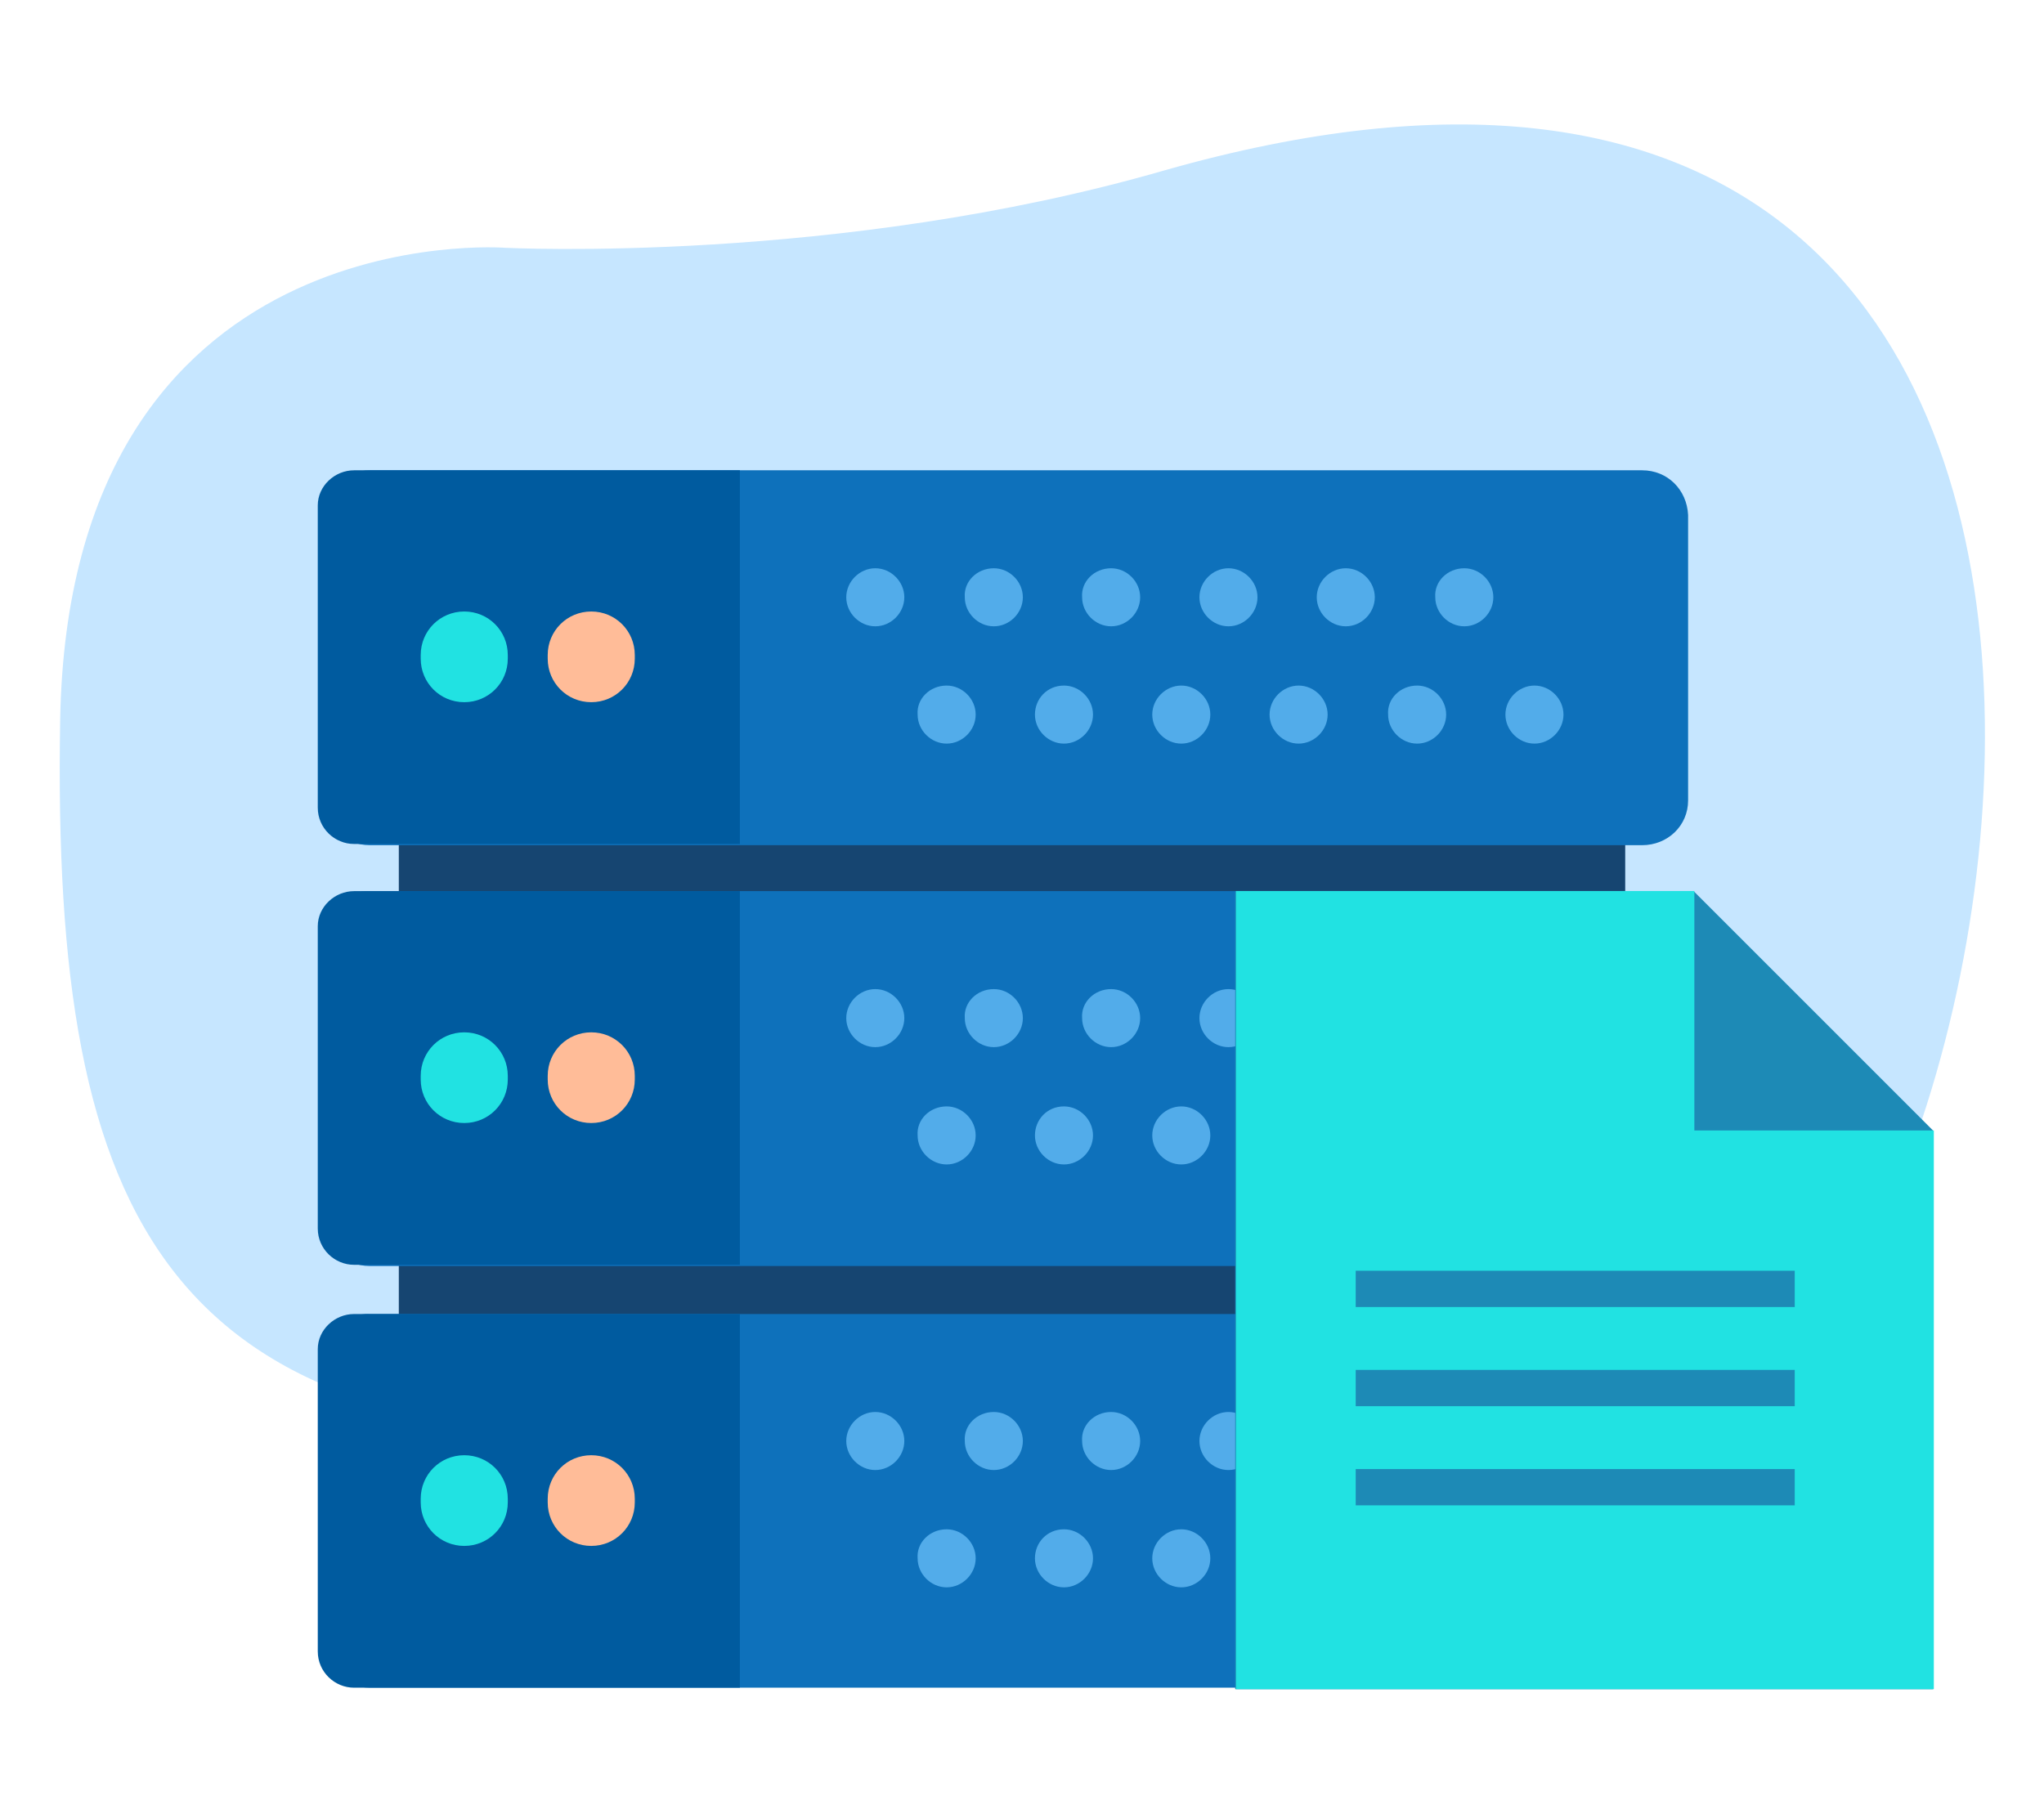 <?xml version="1.0" encoding="utf-8"?>
<!-- Generator: Adobe Illustrator 22.0.1, SVG Export Plug-In . SVG Version: 6.00 Build 0)  -->
<svg version="1.1" id="Layer_1" xmlns="http://www.w3.org/2000/svg" xmlns:xlink="http://www.w3.org/1999/xlink" x="0px" y="0px"
	 viewBox="0 0 169 150" style="enable-background:new 0 0 169 150;" xml:space="preserve">
<style type="text/css">
	.st0{fill:#C6E6FF;}
	.st1{fill:#164571;}
	.st2{fill:#0E71BB;}
	.st3{fill:#005B9F;}
	.st4{fill:#21E2E2;}
	.st5{fill:#FFBC98;}
	.st6{fill:#52ACEA;}
	.st7{fill:#1D8AB6;}
</style>
<g id="Group_8505" transform="translate(-590.726 -2685.409)">
	<path id="Path_6215" class="st0" d="M687,2699.5c-27,7.8-54.5,6.4-54.5,6.4s-36.1-2.8-36.8,39.1c-0.7,41.9,8.8,60.7,52.8,59.1
		c44-1.6,47,11.5,78.3,4.1C758.2,2800.7,783,2672.2,687,2699.5z"/>
	<g id="Group_8436" transform="translate(-155)">
		<rect id="Rectangle_3498" x="778.7" y="2749.4" class="st1" width="101.4" height="53.3"/>
		<g id="Group_8435" transform="translate(560 -407)">
			<g id="Group_5865_1_" transform="translate(237 3263.773) rotate(-90)">
				<g id="Group_5793_1_" transform="translate(0 0)">
					<g id="Group_5744_1_" transform="translate(41.774 0) rotate(90)">
						<path id="Path_3764_1_" class="st2" d="M-20.7-55.9H84.5c2.1,0,3.7,1.6,3.8,3.7v23.6c0,2.1-1.7,3.7-3.8,3.7H-20.7
							c-2.1,0-3.7-1.6-3.8-3.7v-23.6C-24.4-54.3-22.7-56-20.7-55.9z"/>
						<path id="Rectangle_1631_1_" class="st3" d="M-22-55.9H9.9l0,0V-25l0,0H-22c-1.6,0-3-1.3-3-3v-25C-25-54.6-23.6-55.9-22-55.9z
							"/>
						<g id="Group_5597_1_" transform="translate(11.511 15.776)">
							<path id="Rectangle_1425_1_" class="st4" d="M-24.4-60L-24.4-60c2,0,3.6,1.6,3.6,3.6v0.3c0,2-1.6,3.6-3.6,3.6l0,0
								c-2,0-3.6-1.6-3.6-3.6v-0.3C-28-58.4-26.4-60-24.4-60z"/>
							<path id="Rectangle_1442_1_" class="st5" d="M-13.9-60L-13.9-60c2,0,3.6,1.6,3.6,3.6v0.3c0,2-1.6,3.6-3.6,3.6l0,0
								c-2,0-3.6-1.6-3.6-3.6v-0.3C-17.5-58.4-15.9-60-13.9-60z"/>
						</g>
						<g id="Group_5710_1_" transform="translate(58.996 11.001)">
							<g id="Group_5584_1_" transform="translate(0 0)">
								<path id="Rectangle_1405_1_" class="st6" d="M-37.9-58.8L-37.9-58.8c1.3,0,2.4,1.1,2.4,2.4l0,0c0,1.3-1.1,2.4-2.4,2.4l0,0
									c-1.3,0-2.4-1.1-2.4-2.4l0,0C-40.3-57.7-39.2-58.8-37.9-58.8z"/>
								<path id="Rectangle_1424_1_" class="st6" d="M-32-49.1L-32-49.1c1.3,0,2.4,1.1,2.4,2.4l0,0c0,1.3-1.1,2.4-2.4,2.4l0,0
									c-1.3,0-2.4-1.1-2.4-2.4l0,0C-34.5-48-33.4-49.1-32-49.1z"/>
								<path id="Rectangle_1410_1_" class="st6" d="M10.8-58.8L10.8-58.8c1.3,0,2.4,1.1,2.4,2.4l0,0c0,1.3-1.1,2.4-2.4,2.4l0,0
									c-1.3,0-2.4-1.1-2.4-2.4l0,0C8.3-57.7,9.4-58.8,10.8-58.8z"/>
								<path id="Rectangle_1419_1_" class="st6" d="M16.6-49.1L16.6-49.1c1.3,0,2.4,1.1,2.4,2.4l0,0c0,1.3-1.1,2.4-2.4,2.4l0,0
									c-1.3,0-2.4-1.1-2.4-2.4l0,0C14.2-48,15.3-49.1,16.6-49.1z"/>
								<path id="Rectangle_1406_1_" class="st6" d="M-28.1-58.8L-28.1-58.8c1.3,0,2.4,1.1,2.4,2.4l0,0c0,1.3-1.1,2.4-2.4,2.4l0,0
									c-1.3,0-2.4-1.1-2.4-2.4l0,0C-30.6-57.7-29.5-58.8-28.1-58.8z"/>
								<path id="Rectangle_1423_1_" class="st6" d="M-22.3-49.1L-22.3-49.1c1.3,0,2.4,1.1,2.4,2.4l0,0c0,1.3-1.1,2.4-2.4,2.4l0,0
									c-1.3,0-2.4-1.1-2.4-2.4l0,0C-24.7-48-23.7-49.1-22.3-49.1z"/>
								<path id="Rectangle_1407_1_" class="st6" d="M-18.4-58.8L-18.4-58.8c1.3,0,2.4,1.1,2.4,2.4l0,0c0,1.3-1.1,2.4-2.4,2.4l0,0
									c-1.3,0-2.4-1.1-2.4-2.4l0,0C-20.9-57.7-19.8-58.8-18.4-58.8z"/>
								<path id="Rectangle_1422_1_" class="st6" d="M-12.6-49.1L-12.6-49.1c1.3,0,2.4,1.1,2.4,2.4l0,0c0,1.3-1.1,2.4-2.4,2.4l0,0
									c-1.3,0-2.4-1.1-2.4-2.4l0,0C-15-48-13.9-49.1-12.6-49.1z"/>
								<path id="Rectangle_1408_1_" class="st6" d="M-8.7-58.8L-8.7-58.8c1.3,0,2.4,1.1,2.4,2.4l0,0c0,1.3-1.1,2.4-2.4,2.4l0,0
									c-1.3,0-2.4-1.1-2.4-2.4l0,0C-11.1-57.7-10-58.8-8.7-58.8z"/>
								<path id="Rectangle_1421_1_" class="st6" d="M-2.9-49.1L-2.9-49.1c1.3,0,2.4,1.1,2.4,2.4l0,0c0,1.3-1.1,2.4-2.4,2.4l0,0
									c-1.3,0-2.4-1.1-2.4-2.4l0,0C-5.3-48-4.2-49.1-2.9-49.1z"/>
								<path id="Rectangle_1409_1_" class="st6" d="M1-58.8L1-58.8c1.3,0,2.4,1.1,2.4,2.4l0,0c0,1.3-1.1,2.4-2.4,2.4l0,0
									c-1.3,0-2.4-1.1-2.4-2.4l0,0C-1.4-57.7-0.3-58.8,1-58.8z"/>
								<path id="Rectangle_1420_1_" class="st6" d="M6.9-49.1L6.9-49.1c1.3,0,2.4,1.1,2.4,2.4l0,0c0,1.3-1.1,2.4-2.4,2.4l0,0
									c-1.3,0-2.4-1.1-2.4-2.4l0,0C4.4-48,5.5-49.1,6.9-49.1z"/>
							</g>
						</g>
					</g>
				</g>
			</g>
			<g id="Group_5866_1_" transform="translate(237 3311.043) rotate(-90)">
				<g id="Group_5793-2_1_" transform="translate(0 0)">
					<g id="Group_5744-2_1_" transform="translate(41.774 0) rotate(90)">
						<path id="Path_3764-2_1_" class="st2" d="M-20.7-68.2H84.5c2.1,0,3.7,1.6,3.8,3.7V-41c0,2.1-1.7,3.7-3.8,3.7H-20.7
							c-2.1,0-3.7-1.6-3.8-3.7v-23.6C-24.4-66.6-22.7-68.3-20.7-68.2z"/>
						<path id="Rectangle_1631-2_1_" class="st3" d="M-22-68.2H9.9l0,0v30.9l0,0H-22c-1.6,0-3-1.3-3-3v-25
							C-25-66.9-23.6-68.2-22-68.2z"/>
						<g id="Group_5597-2_1_" transform="translate(11.511 15.776)">
							<path id="Rectangle_1425-2_1_" class="st4" d="M-24.4-72.3L-24.4-72.3c2,0,3.6,1.6,3.6,3.6v0.3c0,2-1.6,3.6-3.6,3.6l0,0
								c-2,0-3.6-1.6-3.6-3.6v-0.3C-28-70.7-26.4-72.3-24.4-72.3z"/>
							<path id="Rectangle_1442-2_1_" class="st5" d="M-13.9-72.3L-13.9-72.3c2,0,3.6,1.6,3.6,3.6v0.3c0,2-1.6,3.6-3.6,3.6l0,0
								c-2,0-3.6-1.6-3.6-3.6v-0.3C-17.5-70.7-15.9-72.3-13.9-72.3z"/>
						</g>
						<g id="Group_5710-2_1_" transform="translate(58.996 11.001)">
							<g id="Group_5584-2_1_" transform="translate(0 0)">
								<path id="Rectangle_1405-2_1_" class="st6" d="M-37.9-71.1L-37.9-71.1c1.3,0,2.4,1.1,2.4,2.4l0,0c0,1.3-1.1,2.4-2.4,2.4l0,0
									c-1.3,0-2.4-1.1-2.4-2.4l0,0C-40.3-70-39.2-71.1-37.9-71.1z"/>
								<path id="Rectangle_1424-2_1_" class="st6" d="M-32-61.4L-32-61.4c1.3,0,2.4,1.1,2.4,2.4l0,0c0,1.3-1.1,2.4-2.4,2.4l0,0
									c-1.3,0-2.4-1.1-2.4-2.4l0,0C-34.5-60.3-33.4-61.4-32-61.4z"/>
								<path id="Rectangle_1410-2_1_" class="st6" d="M10.8-71.1L10.8-71.1c1.3,0,2.4,1.1,2.4,2.4l0,0c0,1.3-1.1,2.4-2.4,2.4l0,0
									c-1.3,0-2.4-1.1-2.4-2.4l0,0C8.3-70,9.4-71.1,10.8-71.1z"/>
								<path id="Rectangle_1419-2_1_" class="st6" d="M16.6-61.4L16.6-61.4c1.3,0,2.4,1.1,2.4,2.4l0,0c0,1.3-1.1,2.4-2.4,2.4l0,0
									c-1.3,0-2.4-1.1-2.4-2.4l0,0C14.2-60.3,15.3-61.4,16.6-61.4z"/>
								<path id="Rectangle_1406-2_1_" class="st6" d="M-28.1-71.1L-28.1-71.1c1.3,0,2.4,1.1,2.4,2.4l0,0c0,1.3-1.1,2.4-2.4,2.4l0,0
									c-1.3,0-2.4-1.1-2.4-2.4l0,0C-30.6-70-29.5-71.1-28.1-71.1z"/>
								<path id="Rectangle_1423-2_1_" class="st6" d="M-22.3-61.4L-22.3-61.4c1.3,0,2.4,1.1,2.4,2.4l0,0c0,1.3-1.1,2.4-2.4,2.4l0,0
									c-1.3,0-2.4-1.1-2.4-2.4l0,0C-24.7-60.3-23.7-61.4-22.3-61.4z"/>
								<path id="Rectangle_1407-2_1_" class="st6" d="M-18.4-71.1L-18.4-71.1c1.3,0,2.4,1.1,2.4,2.4l0,0c0,1.3-1.1,2.4-2.4,2.4l0,0
									c-1.3,0-2.4-1.1-2.4-2.4l0,0C-20.9-70-19.8-71.1-18.4-71.1z"/>
								<path id="Rectangle_1422-2_1_" class="st6" d="M-12.6-61.4L-12.6-61.4c1.3,0,2.4,1.1,2.4,2.4l0,0c0,1.3-1.1,2.4-2.4,2.4l0,0
									c-1.3,0-2.4-1.1-2.4-2.4l0,0C-15-60.3-13.9-61.4-12.6-61.4z"/>
								<path id="Rectangle_1408-2_1_" class="st6" d="M-8.7-71.1L-8.7-71.1c1.3,0,2.4,1.1,2.4,2.4l0,0c0,1.3-1.1,2.4-2.4,2.4l0,0
									c-1.3,0-2.4-1.1-2.4-2.4l0,0C-11.1-70-10-71.1-8.7-71.1z"/>
								<path id="Rectangle_1421-2_1_" class="st6" d="M-2.9-61.4L-2.9-61.4c1.3,0,2.4,1.1,2.4,2.4l0,0c0,1.3-1.1,2.4-2.4,2.4l0,0
									c-1.3,0-2.4-1.1-2.4-2.4l0,0C-5.3-60.3-4.2-61.4-2.9-61.4z"/>
								<path id="Rectangle_1409-2_1_" class="st6" d="M1-71.1L1-71.1c1.3,0,2.4,1.1,2.4,2.4l0,0c0,1.3-1.1,2.4-2.4,2.4l0,0
									c-1.3,0-2.4-1.1-2.4-2.4l0,0C-1.4-70-0.3-71.1,1-71.1z"/>
								<path id="Rectangle_1420-2_1_" class="st6" d="M6.9-61.4L6.9-61.4c1.3,0,2.4,1.1,2.4,2.4l0,0c0,1.3-1.1,2.4-2.4,2.4l0,0
									c-1.3,0-2.4-1.1-2.4-2.4l0,0C4.4-60.3,5.5-61.4,6.9-61.4z"/>
							</g>
						</g>
					</g>
				</g>
			</g>
			<g id="Group_5894_1_" transform="translate(237 3216.773) rotate(-90)">
				<g id="Group_5793-3_1_" transform="translate(0 0)">
					<g id="Group_5744-3_1_" transform="translate(41.774 0) rotate(90)">
						<path id="Path_3764-3_1_" class="st2" d="M-20.7-43.7H84.5c2.1,0,3.7,1.6,3.8,3.7v23.6c0,2.1-1.7,3.7-3.8,3.7H-20.7
							c-2.1,0-3.7-1.6-3.8-3.7V-40C-24.4-42.1-22.7-43.7-20.7-43.7z"/>
						<path id="Rectangle_1631-3_1_" class="st3" d="M-22-43.7H9.9l0,0v30.9l0,0H-22c-1.6,0-3-1.3-3-3v-25
							C-25-42.4-23.6-43.7-22-43.7z"/>
						<g id="Group_5597-3_1_" transform="translate(11.511 15.776)">
							<path id="Rectangle_1425-3_1_" class="st4" d="M-24.4-47.8L-24.4-47.8c2,0,3.6,1.6,3.6,3.6v0.3c0,2-1.6,3.6-3.6,3.6l0,0
								c-2,0-3.6-1.6-3.6-3.6v-0.3C-28-46.2-26.4-47.8-24.4-47.8z"/>
							<path id="Rectangle_1442-3_1_" class="st5" d="M-13.9-47.8L-13.9-47.8c2,0,3.6,1.6,3.6,3.6v0.3c0,2-1.6,3.6-3.6,3.6l0,0
								c-2,0-3.6-1.6-3.6-3.6v-0.3C-17.5-46.2-15.9-47.8-13.9-47.8z"/>
						</g>
						<g id="Group_5710-3_1_" transform="translate(58.996 11.001)">
							<g id="Group_5584-3_1_" transform="translate(0 0)">
								<path id="Rectangle_1405-3_1_" class="st6" d="M-37.9-46.6L-37.9-46.6c1.3,0,2.4,1.1,2.4,2.4l0,0c0,1.3-1.1,2.4-2.4,2.4l0,0
									c-1.3,0-2.4-1.1-2.4-2.4l0,0C-40.3-45.5-39.2-46.6-37.9-46.6z"/>
								<path id="Rectangle_1424-3_1_" class="st6" d="M-32-36.9L-32-36.9c1.3,0,2.4,1.1,2.4,2.4l0,0c0,1.3-1.1,2.4-2.4,2.4l0,0
									c-1.3,0-2.4-1.1-2.4-2.4l0,0C-34.5-35.8-33.4-36.9-32-36.9z"/>
								<path id="Rectangle_1410-3_1_" class="st6" d="M10.8-46.6L10.8-46.6c1.3,0,2.4,1.1,2.4,2.4l0,0c0,1.3-1.1,2.4-2.4,2.4l0,0
									c-1.3,0-2.4-1.1-2.4-2.4l0,0C8.3-45.5,9.4-46.6,10.8-46.6z"/>
								<path id="Rectangle_1419-3_1_" class="st6" d="M16.6-36.9L16.6-36.9c1.3,0,2.4,1.1,2.4,2.4l0,0c0,1.3-1.1,2.4-2.4,2.4l0,0
									c-1.3,0-2.4-1.1-2.4-2.4l0,0C14.2-35.8,15.3-36.9,16.6-36.9z"/>
								<path id="Rectangle_1406-3_1_" class="st6" d="M-28.1-46.6L-28.1-46.6c1.3,0,2.4,1.1,2.4,2.4l0,0c0,1.3-1.1,2.4-2.4,2.4l0,0
									c-1.3,0-2.4-1.1-2.4-2.4l0,0C-30.6-45.5-29.5-46.6-28.1-46.6z"/>
								<path id="Rectangle_1423-3_1_" class="st6" d="M-22.3-36.9L-22.3-36.9c1.3,0,2.4,1.1,2.4,2.4l0,0c0,1.3-1.1,2.4-2.4,2.4l0,0
									c-1.3,0-2.4-1.1-2.4-2.4l0,0C-24.7-35.8-23.7-36.9-22.3-36.9z"/>
								<path id="Rectangle_1407-3_1_" class="st6" d="M-18.4-46.6L-18.4-46.6c1.3,0,2.4,1.1,2.4,2.4l0,0c0,1.3-1.1,2.4-2.4,2.4l0,0
									c-1.3,0-2.4-1.1-2.4-2.4l0,0C-20.9-45.5-19.8-46.6-18.4-46.6z"/>
								<path id="Rectangle_1422-3_1_" class="st6" d="M-12.6-36.9L-12.6-36.9c1.3,0,2.4,1.1,2.4,2.4l0,0c0,1.3-1.1,2.4-2.4,2.4l0,0
									c-1.3,0-2.4-1.1-2.4-2.4l0,0C-15-35.8-13.9-36.9-12.6-36.9z"/>
								<path id="Rectangle_1408-3_1_" class="st6" d="M-8.7-46.6L-8.7-46.6c1.3,0,2.4,1.1,2.4,2.4l0,0c0,1.3-1.1,2.4-2.4,2.4l0,0
									c-1.3,0-2.4-1.1-2.4-2.4l0,0C-11.1-45.5-10-46.6-8.7-46.6z"/>
								<path id="Rectangle_1421-3_1_" class="st6" d="M-2.9-36.9L-2.9-36.9c1.3,0,2.4,1.1,2.4,2.4l0,0c0,1.3-1.1,2.4-2.4,2.4l0,0
									c-1.3,0-2.4-1.1-2.4-2.4l0,0C-5.3-35.8-4.2-36.9-2.9-36.9z"/>
								<path id="Rectangle_1409-3_1_" class="st6" d="M1-46.6L1-46.6c1.3,0,2.4,1.1,2.4,2.4l0,0c0,1.3-1.1,2.4-2.4,2.4l0,0
									c-1.3,0-2.4-1.1-2.4-2.4l0,0C-1.4-45.5-0.3-46.6,1-46.6z"/>
								<path id="Rectangle_1420-3_1_" class="st6" d="M6.9-36.9L6.9-36.9c1.3,0,2.4,1.1,2.4,2.4l0,0c0,1.3-1.1,2.4-2.4,2.4l0,0
									c-1.3,0-2.4-1.1-2.4-2.4l0,0C4.4-35.8,5.5-36.9,6.9-36.9z"/>
							</g>
						</g>
					</g>
				</g>
			</g>
		</g>
	</g>
	<g id="file" transform="translate(408.952 1108.195)">
		<path id="Subtraction_83" class="st7" d="M341.6,1716.9h-57.7v-66h37.9l19.8,19.8V1716.9L341.6,1716.9z"/>
		<g id="Group_5946" transform="translate(335.565 1706.895)">
			<g id="Group_5947">
				<path id="Subtraction_81" class="st4" d="M6.1,10h-57.7v-66h37.9v19.8H6.1V10z"/>
				<rect id="Rectangle_2799" x="-41.7" y="-24.6" class="st7" width="36.3" height="3"/>
				<rect id="Rectangle_2800" x="-41.7" y="-16.4" class="st7" width="36.3" height="3"/>
				<rect id="Rectangle_2801" x="-41.7" y="-8.2" class="st7" width="36.3" height="3"/>
			</g>
		</g>
	</g>
</g>
</svg>
